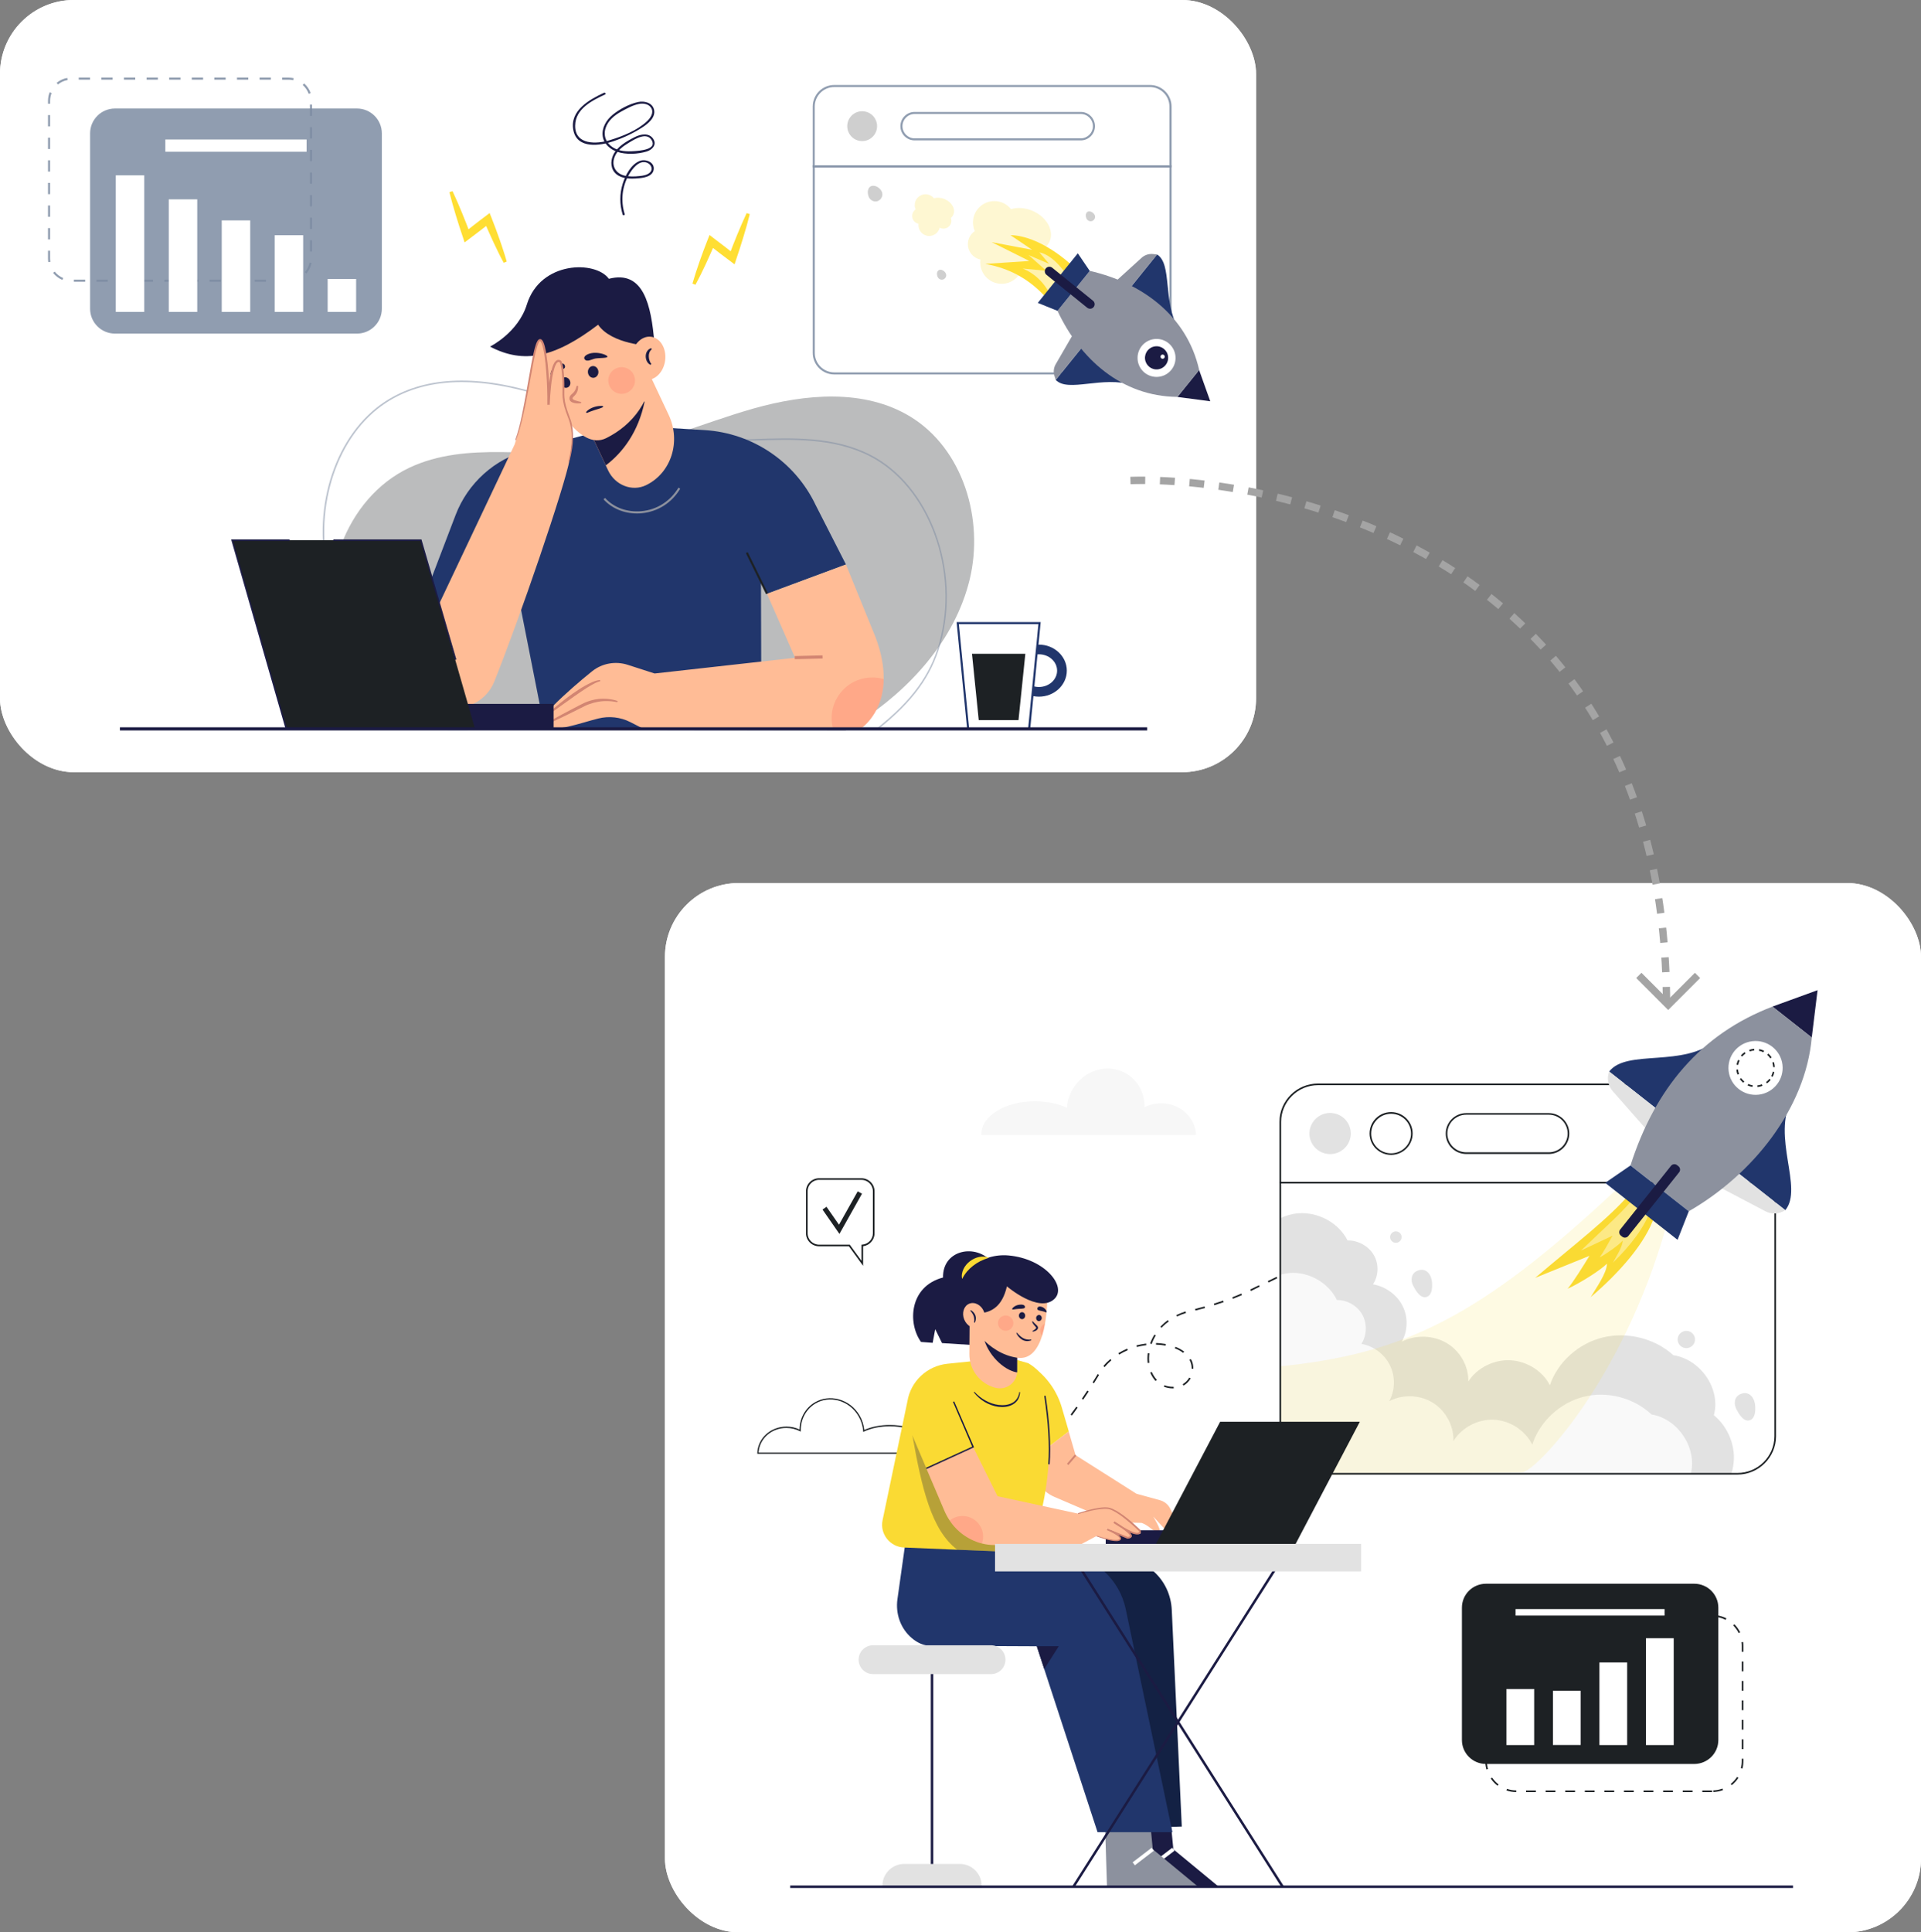 <?xml version="1.0" encoding="UTF-8"?>
<svg width="520px" height="523px" viewBox="0 0 520 523" version="1.1" xmlns="http://www.w3.org/2000/svg" xmlns:xlink="http://www.w3.org/1999/xlink">
    <rect x="0" y="0" width="520" height="523" fill="#808080" stroke="none"/>
    <title>Group</title>
    <g id="Page-1" stroke="none" stroke-width="1" fill="none" fill-rule="evenodd">
        <g id="Group">
            <g transform="translate(180, 239)" id="Rectangle">
                <rect fill="#FFFFFF" fill-rule="nonzero" x="0" y="0" width="340" height="284" rx="20"></rect>
                <rect stroke="#FFFFFF" stroke-width="2" x="1" y="1" width="338" height="282" rx="19"></rect>
            </g>
            <path d="M275.92,398.73 L275.62,398.41 L277.54,396.59 L277.85,396.9 L275.92,398.73 Z M279.74,395.08 L279.42,394.76 C280.04,394.14 280.67,393.51 281.27,392.9 L281.59,393.2 C280.99,393.85 280.37,394.48 279.74,395.08 Z M283.43,391.28 L283.11,390.98 C283.69,390.35 284.29,389.68 284.86,389.02 L285.2,389.3 C284.59,389.97 284.01,390.63 283.43,391.28 Z M286.89,387.28 L286.56,387 C287.1,386.33 287.67,385.65 288.22,384.94 L288.57,385.21 C288,385.93 287.44,386.61 286.89,387.28 Z M290.16,383.12 L289.81,382.85 C290.32,382.17 290.85,381.45 291.36,380.73 L291.71,380.98 C291.2,381.71 290.69,382.43 290.16,383.12 Z M293.23,378.82 L292.86,378.57 C293.36,377.85 293.85,377.11 294.33,376.37 L294.7,376.62 C294.22,377.36 293.73,378.1 293.23,378.82 Z M317.44,375.78 C316.63,375.78 315.8,375.62 315.05,375.32 L315.21,374.92 C315.9,375.2 316.66,375.34 317.42,375.34 C317.53,375.32 317.62,375.34 317.7,375.34 L317.72,375.78 C317.63,375.78 317.51,375.76 317.44,375.78 Z M320.37,375.02 L320.16,374.64 C320.88,374.21 321.5,373.6 321.93,372.86 L322.32,373.07 C321.82,373.9 321.17,374.57 320.37,375.02 Z M296.13,374.39 L295.76,374.16 C296.22,373.42 296.68,372.67 297.14,371.91 L297.51,372.14 C297.05,372.9 296.59,373.65 296.13,374.39 Z M312.81,373.78 C312.21,373.14 311.73,372.37 311.36,371.49 L311.77,371.32 C312.12,372.14 312.58,372.86 313.15,373.46 L312.81,373.78 Z M323.02,370.47 L322.58,370.46 L322.58,370.33 C322.58,369.68 322.44,369.03 322.19,368.47 C322.12,368.33 322.05,368.19 321.98,368.05 L322.37,367.84 C322.46,368 322.53,368.14 322.6,368.3 C322.88,368.91 323.02,369.61 323.02,370.33 L323.02,370.47 Z M299.01,370.02 L298.68,369.74 C299.24,369.05 299.88,368.42 300.57,367.84 L300.85,368.17 C300.18,368.74 299.58,369.35 299.01,370.02 Z M310.67,368.91 C310.62,368.49 310.6,368.07 310.6,367.65 C310.6,367.19 310.64,366.72 310.69,366.24 L311.13,366.3 C311.08,366.75 311.04,367.21 311.04,367.65 C311.04,368.05 311.06,368.47 311.11,368.86 L310.67,368.91 Z M302.95,366.63 L302.72,366.26 C303.46,365.8 304.28,365.38 305.11,365.03 L305.28,365.44 C304.47,365.79 303.68,366.19 302.95,366.63 Z M320.28,366.17 C319.65,365.68 318.89,365.26 318.02,364.93 L318.18,364.52 C319.06,364.87 319.86,365.31 320.55,365.82 L320.28,366.17 Z M307.74,364.57 L307.62,364.15 C308.48,363.93 309.37,363.75 310.25,363.64 L310.3,364.08 C309.45,364.19 308.59,364.35 307.74,364.57 Z M315.51,364.21 C314.68,364.05 313.8,363.96 312.92,363.94 L312.93,363.5 C313.85,363.52 314.74,363.63 315.6,363.78 L315.51,364.21 Z M311.75,363.77 L311.33,363.63 C311.63,362.8 312.02,361.98 312.49,361.22 L312.86,361.45 C312.4,362.19 312.03,362.96 311.75,363.77 Z M314.44,359.38 L314.12,359.08 C314.24,358.94 314.38,358.8 314.51,358.68 C315,358.18 315.55,357.73 316.11,357.31 L316.38,357.66 C315.81,358.06 315.28,358.52 314.81,358.97 C314.7,359.11 314.56,359.25 314.44,359.38 Z M318.62,356.32 L318.43,355.94 C319.22,355.55 320.07,355.22 320.92,354.95 L321.04,355.37 C320.21,355.62 319.4,355.94 318.62,356.32 Z M323.61,354.71 L323.5,354.29 C324.37,354.06 325.21,353.83 326.06,353.6 L326.19,354.02 C325.34,354.25 324.47,354.48 323.61,354.71 Z M328.71,353.27 L328.59,352.85 C329.44,352.58 330.28,352.3 331.1,352.02 L331.24,352.44 C330.43,352.72 329.58,353 328.71,353.27 Z M333.73,351.53 L333.57,351.12 C334.4,350.81 335.21,350.47 336.01,350.12 L336.19,350.53 C335.39,350.86 334.56,351.19 333.73,351.53 Z M338.61,349.42 L338.41,349.02 L340.8,347.86 L340.99,348.24 L338.61,349.42 Z M343.38,347.12 L343.18,346.73 L345.57,345.58 L345.76,345.96 L343.38,347.12 Z M348.15,344.82 L347.95,344.43 L350.34,343.28 L350.53,343.66 L348.15,344.82 Z M352.92,342.52 L352.72,342.13 L355.11,340.98 L355.3,341.36 L352.92,342.52 Z M357.69,340.22 L357.49,339.83 L359.88,338.68 L360.07,339.06 L357.69,340.22 Z" id="Shape" fill="#1D2124" fill-rule="nonzero"></path>
            <path d="M265.65,306.91 C265.65,307 265.65,307.09 265.67,307.17 L323.76,307.17 C323.61,302.42 319.45,298.61 314.33,298.61 C312.69,298.61 311.15,298.99 309.81,299.68 C309.88,295.97 308.09,292.42 304.79,290.53 C299.84,287.68 293.36,289.62 290.34,294.85 C289.42,296.43 288.92,298.13 288.82,299.82 C286.4,298.71 283.41,298.06 280.16,298.06 C272.14,298.06 265.65,302.03 265.65,306.91 Z" id="Path" fill="#F7F7F7" fill-rule="nonzero"></path>
            <path d="M252.9,393.48 L205,393.48 L205,393.3 C205.124,389.28 208.587,386.12 212.898,386.12 C214.117,386.12 215.336,386.38 216.431,386.91 C216.467,383.82 218.057,381.01 220.619,379.54 C222.527,378.43 224.806,378.15 226.997,378.73 C229.382,379.36 231.414,380.92 232.686,383.13 C233.393,384.36 233.817,385.68 233.94,387.03 C235.972,386.14 238.375,385.68 240.88,385.68 C247.53,385.68 252.92,389 252.92,393.09 C252.92,393.18 252.92,393.25 252.9,393.34 L252.9,393.48 Z M205.336,393.16 L252.58,393.16 C252.58,393.14 252.58,393.13 252.58,393.11 C252.58,389.21 247.33,386.03 240.88,386.03 C238.34,386.03 235.901,386.52 233.87,387.45 L233.658,387.56 L233.64,387.31 C233.552,385.91 233.128,384.57 232.403,383.31 C231.166,381.19 229.223,379.68 226.926,379.06 C224.806,378.5 222.633,378.76 220.795,379.83 C218.251,381.31 216.714,384.12 216.767,387.19 L216.767,387.47 L216.52,387.35 C215.406,386.79 214.152,386.49 212.898,386.49 C208.834,386.45 205.565,389.39 205.336,393.16 Z" id="Shape" fill="#1D2124" fill-rule="nonzero"></path>
            <path d="M346.56,388.74 C346.56,394.34 351.13,398.9 356.79,398.9 L470.32,398.9 C475.96,398.9 480.55,394.36 480.55,388.74 L480.55,320.08 L346.56,320.08 L346.56,388.74 Z" id="Path" fill="#FFFFFF" fill-rule="nonzero"></path>
            <path d="M346.5,339 C346.5,335.73 346.5,329.76 346.5,329.76 C348.05,329 349.73,328.52 351.47,328.39 C356.88,327.98 362.41,331.02 364.77,335.73 C367.65,335.69 370.5,337.29 371.89,339.71 C373.29,342.13 373.2,345.28 371.65,347.61 C375.07,348.21 378.15,350.44 379.67,353.46 C381.19,356.48 381.1,360.19 379.46,363.12 C383.24,361.2 388.06,361.38 391.68,363.56 C395.3,365.73 397.58,369.83 397.46,373.92 C399.81,370.25 404.31,367.96 408.8,368.17 C413.29,368.39 417.57,371.05 419.54,374.92 C421.65,368.67 427.26,363.61 433.89,361.99 C440.53,360.38 447.97,362.26 452.95,366.79 C460.43,367.95 465.87,376.01 463.93,383.03 C467.95,386.35 470.02,391.74 469.17,396.78 C469.05,397.53 468.86,398.28 468.61,399 C468,399 457,399 457,399 L346.5,399 L346.5,366 L346.5,339 Z" id="Path" fill="#E2E2E2" fill-rule="nonzero"></path>
            <g opacity="0.8" transform="translate(346.4, 344.505)" fill="#FFFFFF" fill-rule="nonzero" id="Path">
                <path d="M0,0.545 C0,0.545 1.75,0.105 2.65,0.035 C7.88,-0.365 13.21,2.665 15.49,7.355 C18.28,7.325 21.02,8.915 22.37,11.325 C23.71,13.745 23.62,16.895 22.12,19.225 C25.44,19.805 28.41,22.055 29.87,25.075 C31.34,28.095 31.25,31.795 29.66,34.735 C33.32,32.815 37.98,32.995 41.46,35.155 C44.96,37.335 47.17,41.425 47.03,45.515 C49.31,41.845 53.66,39.565 57.98,39.755 C62.31,39.945 66.45,42.635 68.37,46.495 C70.41,40.245 75.83,35.185 82.24,33.555 C88.66,31.935 95.85,33.805 100.65,38.335 C107.88,39.495 113.13,47.545 111.24,54.575 C98.06,54.365 11.32,54.395 11.32,54.395 L0.05,41.895 L0,0.545 Z"></path>
            </g>
            <path d="M437.5,322 C400.29,356.78 379.73,366.45 346.5,369.81 L346.5,399.5 L412,398.5 C415.5,398.5 439.09,374.07 451,332 L437.5,322 Z" id="Path" fill-opacity="0.19" fill="#FADA33" fill-rule="nonzero" opacity="0.7"></path>
            <path d="M441.51,322.75 C435.46,329.86 426.33,336.67 415.57,345.86 L430.25,339.9 C428.45,342.87 425.83,347.02 424.35,348.81 C427.74,347.26 433.18,343.84 434.99,342.03 C434.99,344.56 431.93,348.79 430.59,351.09 C438.41,344.43 445.55,336.29 447.85,329.16 L441.51,322.75 Z" id="Path" fill="#FADA33" fill-rule="nonzero"></path>
            <path d="M443.22,323.1 C439.63,327.81 434.28,332.35 427.95,338.48 L436.52,334.44 C435.44,336.41 433.89,339.15 433.02,340.33 C435,339.27 438.18,336.99 439.26,335.78 C439.23,337.43 437.42,340.22 436.61,341.75 C441.22,337.31 445.43,331.91 446.84,327.23 L443.22,323.1 Z" id="Path" fill="#FFFFFF" fill-rule="nonzero" opacity="0.4"></path>
            <path d="M387.65,347.26 C387.71,348.37 387.65,350.21 386.54,350.86 C384.7,351.91 383.24,349.35 382.56,348.05 C381.75,346.51 381.96,344.59 383.78,343.89 C386.22,342.98 387.56,345.21 387.65,347.26 Z" id="Path" fill="#E2E2E2" fill-rule="nonzero"></path>
            <path d="M475.13,380.64 C475.18,381.75 475.13,383.59 474.01,384.24 C472.18,385.29 470.71,382.73 470.04,381.43 C469.23,379.89 469.44,377.97 471.26,377.27 C473.7,376.36 475.04,378.59 475.13,380.64 Z" id="Path" fill="#E2E2E2" fill-rule="nonzero"></path>
            <path d="M377.85,336.38 C378.71,336.38 379.4,335.68 379.4,334.83 C379.4,333.98 378.71,333.28 377.85,333.28 C376.99,333.28 376.29,333.98 376.29,334.83 C376.29,335.68 376.99,336.38 377.85,336.38 Z" id="Path" fill="#E2E2E2" fill-rule="nonzero"></path>
            <path d="M457.52,364.64 C458.68,364.07 459.16,362.66 458.58,361.51 C458,360.35 456.59,359.88 455.43,360.46 C454.27,361.03 453.79,362.43 454.37,363.59 C454.95,364.74 456.36,365.21 457.52,364.64 Z" id="Path" fill="#E2E2E2" fill-rule="nonzero"></path>
            <path d="M470.3,399.11 L356.79,399.11 C351.03,399.11 346.34,394.46 346.34,388.74 L346.34,319.87 L480.76,319.87 L480.76,388.74 C480.75,394.46 476.06,399.11 470.3,399.11 Z M346.79,320.31 L346.79,388.74 C346.79,394.21 351.27,398.67 356.79,398.67 L470.32,398.67 C475.83,398.67 480.32,394.21 480.32,388.74 L480.32,320.31 L346.79,320.31 Z" id="Shape" fill="#1D2124" fill-rule="nonzero"></path>
            <path d="M470.3,293.5 L356.79,293.5 C351.15,293.5 346.56,298.04 346.56,303.66 L346.56,320.1 L480.53,320.1 L480.53,303.64 C480.53,298.04 475.96,293.5 470.3,293.5 Z" id="Path" fill="#FFFFFF" fill-rule="nonzero"></path>
            <path d="M480.75,320.31 L346.34,320.31 L346.34,303.64 C346.34,297.92 351.03,293.27 356.79,293.27 L470.32,293.27 C476.08,293.27 480.76,297.92 480.76,303.64 L480.76,320.31 L480.75,320.31 Z M346.79,319.87 L480.32,319.87 L480.32,303.64 C480.32,298.17 475.83,293.71 470.32,293.71 L356.79,293.71 C351.27,293.71 346.79,298.17 346.79,303.64 L346.79,319.87 Z" id="Shape" fill="#1D2124" fill-rule="nonzero"></path>
            <path d="M365.54,307.9 C366.15,304.89 364.2,301.95 361.16,301.34 C358.13,300.73 355.18,302.68 354.56,305.69 C353.95,308.7 355.9,311.64 358.94,312.25 C361.97,312.86 364.92,310.92 365.54,307.9 Z" id="Path" fill="#E2E2E2" fill-rule="nonzero"></path>
            <path d="M380.51,310.73 C382.7,308.56 382.7,305.03 380.51,302.86 C378.33,300.68 374.78,300.68 372.59,302.86 C370.41,305.03 370.41,308.56 372.59,310.73 C374.78,312.9 378.33,312.9 380.51,310.73 Z" id="Path" fill="#FFFFFF" fill-rule="nonzero"></path>
            <path d="M376.56,312.58 C373.34,312.58 370.73,309.98 370.73,306.79 C370.73,303.59 373.34,300.99 376.56,300.99 C379.77,300.99 382.39,303.59 382.39,306.79 C382.39,309.98 379.77,312.58 376.56,312.58 Z M376.56,301.45 C373.59,301.45 371.17,303.86 371.17,306.81 C371.17,309.76 373.59,312.16 376.56,312.16 C379.53,312.16 381.95,309.76 381.95,306.81 C381.95,303.84 379.53,301.45 376.56,301.45 Z" id="Shape" fill="#1D2124" fill-rule="nonzero"></path>
            <path d="M419.23,312.11 L396.91,312.11 C393.96,312.11 391.56,309.72 391.56,306.79 C391.56,303.86 393.96,301.47 396.91,301.47 L419.23,301.47 C422.18,301.47 424.58,303.86 424.58,306.79 C424.56,309.72 422.18,312.11 419.23,312.11 Z" id="Path" fill="#FFFFFF" fill-rule="nonzero"></path>
            <path d="M419.23,312.34 L396.91,312.34 C393.84,312.34 391.35,309.86 391.35,306.81 C391.35,303.75 393.84,301.27 396.91,301.27 L419.23,301.27 C422.3,301.27 424.79,303.75 424.79,306.81 C424.79,309.86 422.28,312.34 419.23,312.34 Z M396.91,301.7 C394.08,301.7 391.79,303.98 391.79,306.79 C391.79,309.6 394.08,311.88 396.91,311.88 L419.23,311.88 C422.05,311.88 424.35,309.6 424.35,306.79 C424.35,303.98 422.05,301.7 419.23,301.7 L396.91,301.7 Z" id="Shape" fill="#1D2124" fill-rule="nonzero"></path>
            <path d="M464.76,281.38 C455.82,289.16 440.37,283.8 435.59,290.02 L449.3,300.8 L464.76,281.38 Z" id="Path" fill="#21366C" fill-rule="nonzero"></path>
            <path d="M435.59,290.02 C434.9,291.83 435.27,293.86 436.56,295.34 L446.28,306.38 L449.3,300.8 L435.59,290.02 Z" id="Path" fill="#E2E2E2" fill-rule="nonzero"></path>
            <path d="M485.04,297.34 C479.47,307.79 488.25,321.49 483.27,327.54 L469.56,316.76 L485.04,297.34 Z" id="Path" fill="#21366C" fill-rule="nonzero"></path>
            <path d="M483.27,327.54 C481.65,328.61 479.56,328.74 477.85,327.82 L464.79,320.96 L469.56,316.74 L483.27,327.54 Z" id="Path" fill="#E2E2E2" fill-rule="nonzero"></path>
            <polygon id="Path" fill="#1B1B43" fill-rule="nonzero" points="492 268 479.79 272.44 490.43 280.82"></polygon>
            <path d="M490.43,280.82 C488.73,300.01 474.46,317.9 457.14,327.84 L441.36,315.43 C447.99,294.71 460.32,279.89 479.81,272.44 L490.43,280.82 Z" id="Path" fill="#8C919E" fill-rule="nonzero"></path>
            <polygon id="Path" fill="#21366C" fill-rule="nonzero" points="441.36 315.44 434.51 320.15 454.1 335.57 457.14 327.84"></polygon>
            <path d="M476.08,296.28 C480.1,295.8 482.97,292.18 482.5,288.18 C482.02,284.19 478.37,281.33 474.35,281.81 C470.33,282.28 467.46,285.91 467.93,289.9 C468.41,293.9 472.06,296.75 476.08,296.28 Z" id="Path" fill="#FFFFFF" fill-rule="nonzero"></path>
            <path d="M475.76,294.22 L475.71,293.78 C476.13,293.72 476.54,293.64 476.93,293.48 L477.09,293.88 C476.68,294.06 476.22,294.16 475.76,294.22 Z M474.39,294.18 C473.93,294.11 473.48,293.97 473.06,293.79 L473.24,293.39 C473.63,293.57 474.03,293.69 474.44,293.74 L474.39,294.18 Z M478.33,293.23 L478.06,292.88 C478.4,292.64 478.7,292.34 478.96,292 L479.31,292.28 C479.01,292.64 478.7,292.97 478.33,293.23 Z M471.89,293.06 C471.54,292.76 471.22,292.42 470.96,292.06 L471.31,291.81 C471.56,292.14 471.84,292.46 472.18,292.72 L471.89,293.06 Z M479.84,291.46 L479.46,291.25 C479.65,290.88 479.79,290.48 479.88,290.07 L480.3,290.16 C480.22,290.62 480.06,291.05 479.84,291.46 Z M470.32,290.84 C470.16,290.42 470.06,289.97 470.02,289.51 L470.46,289.47 C470.5,289.9 470.59,290.3 470.75,290.7 L470.32,290.84 Z M479.99,288.82 C479.97,288.4 479.88,287.98 479.76,287.6 L480.18,287.46 C480.32,287.89 480.41,288.35 480.43,288.81 L479.99,288.82 Z M470.52,288.23 L470.07,288.16 C470.16,287.7 470.3,287.26 470.5,286.86 L470.9,287.05 C470.71,287.4 470.59,287.81 470.52,288.23 Z M479.21,286.45 C478.98,286.1 478.7,285.79 478.38,285.51 L478.68,285.17 C479.03,285.47 479.33,285.82 479.58,286.21 L479.21,286.45 Z M471.58,285.96 L471.24,285.68 C471.54,285.33 471.89,285.01 472.27,284.77 L472.51,285.14 C472.18,285.37 471.86,285.65 471.58,285.96 Z M477.34,284.8 C476.97,284.61 476.56,284.49 476.13,284.4 L476.22,283.96 C476.68,284.05 477.12,284.21 477.53,284.4 L477.34,284.8 Z M473.64,284.58 L473.5,284.15 C473.94,284 474.39,283.91 474.84,283.87 L474.88,284.31 C474.46,284.35 474.05,284.44 473.64,284.58 Z" id="Shape" fill="#1D2124" fill-rule="nonzero"></path>
            <path d="M439.12,334.72 L438.77,334.44 C438.25,334.04 438.17,333.3 438.57,332.79 L452.32,315.55 C452.72,315.04 453.47,314.95 453.98,315.36 L454.33,315.64 C454.84,316.04 454.93,316.78 454.53,317.29 L440.78,334.53 C440.37,335.04 439.63,335.13 439.12,334.72 Z" id="Path" fill="#1B1B43" fill-rule="nonzero"></path>
            <path d="M463.45,485.05 L460.8,485.05 L460.8,484.61 L463.45,484.61 L463.45,485.05 Z M458.15,485.05 L455.5,485.05 L455.5,484.61 L458.15,484.61 L458.15,485.05 Z M452.85,485.05 L450.2,485.05 L450.2,484.61 L452.85,484.61 L452.85,485.05 Z M447.55,485.05 L444.9,485.05 L444.9,484.61 L447.55,484.61 L447.55,485.05 Z M442.25,485.05 L439.6,485.05 L439.6,484.61 L442.25,484.61 L442.25,485.05 Z M436.95,485.05 L434.3,485.05 L434.3,484.61 L436.95,484.61 L436.95,485.05 Z M431.65,485.05 L429,485.05 L429,484.61 L431.65,484.61 L431.65,485.05 Z M426.35,485.05 L423.7,485.05 L423.7,484.61 L426.35,484.61 L426.35,485.05 Z M421.04,485.05 L418.39,485.05 L418.39,484.61 L421.04,484.61 L421.04,485.05 Z M415.74,485.05 L413.09,485.05 L413.09,484.61 L415.74,484.61 L415.74,485.05 Z M410.44,485.05 C409.53,485.05 408.62,484.89 407.78,484.59 L407.92,484.17 C408.73,484.45 409.58,484.59 410.44,484.59 L410.44,485.05 Z M463.77,485.03 L463.75,484.59 C464.61,484.56 465.46,484.4 466.26,484.1 L466.42,484.5 C465.57,484.82 464.69,485 463.77,485.03 Z M405.39,483.33 C404.67,482.78 404.05,482.12 403.54,481.38 L403.91,481.13 C404.4,481.83 404.98,482.47 405.67,482.98 L405.39,483.33 Z M468.78,483.17 L468.5,482.84 C469.17,482.29 469.76,481.66 470.22,480.94 L470.59,481.18 C470.09,481.92 469.49,482.61 468.78,483.17 Z M402.37,478.92 C402.16,478.18 402.05,477.39 402.05,476.62 L402.05,476.27 L402.49,476.27 L402.49,476.62 C402.49,477.36 402.6,478.09 402.79,478.8 L402.37,478.92 Z M471.66,478.69 L471.24,478.59 C471.4,477.95 471.49,477.29 471.49,476.62 L471.49,476.02 L471.93,476.02 L471.93,476.62 C471.93,477.32 471.84,478.02 471.66,478.69 Z M402.49,473.63 L402.05,473.63 L402.05,471 L402.49,471 L402.49,473.63 Z M471.93,473.41 L471.49,473.41 L471.49,470.77 L471.93,470.77 L471.93,473.41 Z M402.49,468.37 L402.05,468.37 L402.05,465.73 L402.49,465.73 L402.49,468.37 Z M471.93,468.14 L471.49,468.14 L471.49,465.5 L471.93,465.5 L471.93,468.14 Z M402.49,463.1 L402.05,463.1 L402.05,460.47 L402.49,460.47 L402.49,463.1 Z M471.93,462.87 L471.49,462.87 L471.49,460.24 L471.93,460.24 L471.93,462.87 Z M402.49,457.83 L402.05,457.83 L402.05,455.2 L402.49,455.2 L402.49,457.83 Z M471.93,457.6 L471.49,457.6 L471.49,454.97 L471.93,454.97 L471.93,457.6 Z M402.49,452.56 L402.05,452.56 L402.05,449.93 L402.49,449.93 L402.49,452.56 Z M471.93,452.34 L471.49,452.34 L471.49,449.7 L471.93,449.7 L471.93,452.34 Z M402.49,447.3 L402.05,447.3 L402.05,445.54 C402.05,445.24 402.07,444.94 402.1,444.64 L402.55,444.7 C402.51,444.98 402.49,445.26 402.49,445.56 L402.49,447.3 Z M471.93,447.07 L471.49,447.07 L471.49,445.54 C471.49,445.17 471.47,444.82 471.42,444.47 L471.86,444.42 C471.91,444.78 471.93,445.17 471.93,445.56 L471.93,447.07 Z M403.22,442.22 L402.81,442.05 C403.18,441.22 403.69,440.47 404.31,439.82 L404.63,440.11 C404.05,440.73 403.57,441.45 403.22,442.22 Z M470.66,442.01 C470.27,441.24 469.77,440.54 469.17,439.94 L469.49,439.62 C470.13,440.27 470.66,441.01 471.06,441.82 L470.66,442.01 Z M406.66,438.53 L406.45,438.15 C407.25,437.71 408.11,437.41 409.01,437.25 L409.08,437.69 C408.24,437.83 407.42,438.11 406.66,438.53 Z M467.11,438.43 C466.35,438.04 465.52,437.78 464.67,437.64 L464.74,437.2 C465.64,437.34 466.5,437.6 467.32,438.02 L467.11,438.43 Z M462.05,437.55 L459.4,437.55 L459.4,437.11 L462.05,437.11 L462.05,437.55 Z M456.75,437.55 L454.1,437.55 L454.1,437.11 L456.75,437.11 L456.75,437.55 Z M451.45,437.55 L448.8,437.55 L448.8,437.11 L451.45,437.11 L451.45,437.55 Z M446.15,437.55 L443.5,437.55 L443.5,437.11 L446.15,437.11 L446.15,437.55 Z M440.85,437.55 L438.2,437.55 L438.2,437.11 L440.85,437.11 L440.85,437.55 Z M435.55,437.55 L432.9,437.55 L432.9,437.11 L435.55,437.11 L435.55,437.55 Z M430.25,437.55 L427.6,437.55 L427.6,437.11 L430.25,437.11 L430.25,437.55 Z M424.95,437.55 L422.3,437.55 L422.3,437.11 L424.95,437.11 L424.95,437.55 Z M419.65,437.55 L417,437.55 L417,437.11 L419.65,437.11 L419.65,437.55 Z M414.35,437.55 L411.7,437.55 L411.7,437.11 L414.35,437.11 L414.35,437.55 Z" id="Shape" fill="#1D2124" fill-rule="nonzero"></path>
            <path d="M458.62,477.43 L402.25,477.43 C398.64,477.43 395.73,474.53 395.73,470.95 L395.73,435.13 C395.73,431.55 398.64,428.65 402.25,428.65 L458.62,428.65 C462.23,428.65 465.14,431.55 465.14,435.13 L465.14,470.97 C465.14,474.53 462.21,477.43 458.62,477.43 Z" id="Path" fill="#1D2124" fill-rule="nonzero"></path>
            <polygon id="Path" fill="#FFFFFF" fill-rule="nonzero" points="415.29 457.15 407.78 457.15 407.78 472.32 415.29 472.32"></polygon>
            <polygon id="Path" fill="#FFFFFF" fill-rule="nonzero" points="427.88 457.62 420.37 457.62 420.37 472.3 427.88 472.3"></polygon>
            <polygon id="Path" fill="#FFFFFF" fill-rule="nonzero" points="440.46 449.96 432.95 449.96 432.95 472.32 440.46 472.32"></polygon>
            <polygon id="Path" fill="#FFFFFF" fill-rule="nonzero" points="453.06 443.4 445.55 443.4 445.55 472.32 453.06 472.32"></polygon>
            <polygon id="Path" fill="#FFFFFF" fill-rule="nonzero" points="450.59 435.51 410.25 435.51 410.25 437.27 450.59 437.27"></polygon>
            <path d="M287.44,381.01 C286.17,376.6 283.46,372.74 279.74,370.02 L278.25,368.93 L279.52,394.95 L289.31,387.42 L287.44,381.01 Z" id="Path" fill="#FADA33" fill-rule="nonzero"></path>
            <path d="M318.89,412.48 L316.72,408.24 C316.17,407.17 315.18,406.38 314.01,406.05 L307.62,404.29 L291.15,393.85 L289.29,387.44 L279.51,394.95 L279.59,396.78 C279.77,400.45 282.03,403.7 285.43,405.15 L301.41,412 L309.01,412.18 C311.47,413.02 312.3,415.11 313.82,414.36 C314.38,414.07 312.17,410.46 312.17,410.46 L315.85,414.48 L318.89,412.48 Z" id="Path" fill="#FFBC96" fill-rule="nonzero"></path>
            <polygon id="Path" fill="#D28572" fill-rule="nonzero" points="290.97 393.68 288.82 396.19 289.21 396.52 291.36 394.01"></polygon>
            <path d="M290.27,423.01 L302.25,421.96 C310.04,421.27 316.82,427.52 317.19,435.76 L319.9,494.37 L303.38,494.88 L290.27,423.01 Z" id="Path" fill="#132144" fill-rule="nonzero"></path>
            <polygon id="Path" fill="#1B1B43" fill-rule="nonzero" points="304.7 494.3 305.21 510.49 329.7 510.49 317.62 500.52 316.86 492.7"></polygon>
            <polygon id="Path" fill="#FFFFFF" fill-rule="nonzero" points="317.32 500.11 312.17 504.06 312.78 504.85 317.93 500.91"></polygon>
            <polygon id="Path" fill="#8C919E" fill-rule="nonzero" points="299.14 494.3 299.65 510.49 324.12 510.49 312.05 500.52 311.29 492.7"></polygon>
            <polygon id="Path" fill="#FFFFFF" fill-rule="nonzero" points="311.74 500.12 306.59 504.06 307.2 504.86 312.35 500.91"></polygon>
            <path d="M317.37,495.9 L297.1,495.9 L282.67,451.76 L280.65,445.58 L251.79,445.45 C250,445.43 248.29,444.61 246.86,443.4 C243.78,440.83 242.37,436.78 242.93,432.83 L245.46,414.86 L288.34,420.41 C296.47,421.47 303.04,427.51 304.72,435.5 L317.37,495.9 Z" id="Path" fill="#21366C" fill-rule="nonzero"></path>
            <polygon id="Path" fill="#1B1B43" fill-rule="nonzero" points="286.61 445.56 282.67 451.74 280.65 445.56"></polygon>
            <path d="M281.29,411.62 C281.08,412.44 280.87,413.28 280.64,414.11 L279.12,420.27 L259.12,419.45 L244.72,418.85 C240.9,418.69 238.128,415.16 238.905,411.46 L245.62,379.34 C246.48,373.88 250.94,369.68 256.48,369.11 L272.92,367.42 L278.23,368.93 C283.43,371.7 283.43,376.71 283.68,380.01 C284.77,394.39 283.43,403.1 281.29,411.62 Z" id="Path" fill="#FADA33" fill-rule="nonzero"></path>
            <path d="M267.74,410.58 C267.53,411.41 280.88,413.27 280.65,414.11 L279.14,420.27 L259.14,419.45 C252.14,414.21 249.52,402.8 246.98,388.53 L267.74,410.58 Z" id="Path" fill="#1B1B43" fill-rule="nonzero" opacity="0.3"></path>
            <path d="M263.76,376.71 C264.65,377.64 265.64,378.46 266.75,379.06 C267.86,379.68 269.06,380.11 270.32,380.26 C271.56,380.41 272.86,380.31 273.96,379.73 C275.07,379.18 275.78,378.03 275.92,376.76 L276.11,376.78 C276.11,377.43 275.94,378.1 275.62,378.69 C275.28,379.29 274.77,379.78 274.19,380.11 C273,380.8 271.59,380.92 270.27,380.76 C268.94,380.59 267.67,380.11 266.54,379.45 C265.41,378.78 264.42,377.88 263.6,376.85 L263.76,376.71 Z" id="Path" fill="#1B1B43" fill-rule="nonzero"></path>
            <path d="M284.14,396.34 L283.76,396.3 C284.14,391.25 283.76,385.01 282.67,377.81 L283.04,377.76 C284.14,385 284.51,391.25 284.14,396.34 Z" id="Path" fill="#1B1B43" fill-rule="nonzero"></path>
            <polygon id="Path" fill="#1B1B43" fill-rule="nonzero" points="318.13 414.18 299.31 414.18 299.31 417.87 318.13 417.87"></polygon>
            <polygon id="Path" fill="#1D2124" fill-rule="nonzero" points="350.71 417.88 312.9 417.88 330.28 384.82 368.09 384.82"></polygon>
            <path d="M267.93,340.99 C263.5,336.66 255.14,338.48 255.27,345.77 C246.15,348.16 245.64,358.1 249.31,363.21 L252.47,363.45 L253.16,359.75 L255,363.52 L263.87,364.08 L267.93,340.99 Z" id="Path" fill="#1B1B43" fill-rule="nonzero"></path>
            <path d="M275.34,357.24 L275.34,371.11 C275.34,371.23 275.34,371.35 275.32,371.48 C275.11,374.34 272.32,376.34 269.47,375.62 C265.28,374.55 262.37,370.77 262.4,366.47 L262.47,357.24 L275.34,357.24 L275.34,357.24 Z" id="Path" fill="#FFBC96" fill-rule="nonzero"></path>
            <path d="M275.34,363.22 L275.34,371.09 C275.34,371.21 275.34,371.34 275.32,371.46 C271.59,370.84 267.28,366.56 266.22,361.89 L275.34,363.22 Z" id="Path" fill="#1B1B43" fill-rule="nonzero"></path>
            <path d="M282.88,358.25 C282.69,359.36 282.42,360.48 282.09,361.55 C280.97,365.07 278.98,368 275.39,367.49 C266.98,366.3 262.28,357.67 262.28,357.67 L268.04,351.12 L271.91,345.96 L283.5,350.93 C283.5,350.93 283.55,354.46 282.88,358.25 Z" id="Path" fill="#FFBC96" fill-rule="nonzero"></path>
            <path d="M264.79,355.46 C268.48,355.34 271.34,353.48 272.56,348.16 C272.56,348.16 281.17,355.53 285.39,351.6 C288.92,348.3 282.93,340.69 273,339.8 C269.38,339.47 265.78,340.59 262.95,342.85 C258.15,346.68 257.69,355.6 262.17,358.68 L264.79,355.46 Z" id="Path" fill="#1B1B43" fill-rule="nonzero"></path>
            <path d="M260.46,346.16 C260.21,345.3 260.41,344.33 260.8,343.5 C261.18,342.68 261.8,341.94 262.53,341.38 C263.25,340.82 264.12,340.41 265,340.22 C265.9,340.04 266.86,340.06 267.67,340.43 C266.82,340.71 266.08,340.99 265.37,341.34 C264.68,341.7 264.03,342.1 263.43,342.57 C262.83,343.03 262.28,343.56 261.77,344.14 C261.29,344.72 260.85,345.35 260.46,346.16 Z" id="Path" fill="#FADA33" fill-rule="nonzero"></path>
            <path d="M264.97,359.27 C266.45,358.68 267.06,356.77 266.35,355 C265.64,353.22 263.86,352.26 262.38,352.85 C260.91,353.44 260.29,355.35 261,357.12 C261.72,358.9 263.49,359.86 264.97,359.27 Z" id="Path" fill="#FFBC96" fill-rule="nonzero"></path>
            <path d="M263.68,357.96 C263.75,357.34 263.75,356.76 263.57,356.23 C263.39,355.69 263.06,355.23 262.65,354.76 L262.77,354.6 C263.34,354.9 263.83,355.43 264.05,356.08 C264.26,356.73 264.17,357.45 263.87,358.01 L263.68,357.96 Z" id="Path" fill="#1B1B43" fill-rule="nonzero"></path>
            <path d="M277.51,356.09 C277.51,356.62 277.12,357.04 276.66,357.04 C276.2,357.04 275.81,356.62 275.81,356.09 C275.81,355.57 276.2,355.15 276.66,355.15 C277.12,355.15 277.51,355.58 277.51,356.09 Z" id="Path" fill="#1B1B43" fill-rule="nonzero"></path>
            <path d="M282,356.83 C281.94,357.29 281.56,357.62 281.13,357.57 C280.71,357.52 280.43,357.11 280.48,356.64 C280.53,356.18 280.92,355.85 281.34,355.9 C281.77,355.97 282.05,356.38 282,356.83 Z" id="Path" fill="#1B1B43" fill-rule="nonzero"></path>
            <path d="M277.46,353.74 C277.49,354.18 276.79,354.22 275.74,354.25 C274.7,354.29 273.98,354.6 273.98,354.32 C273.98,354.04 274.74,353.32 275.76,353.16 C276.84,352.99 277.42,353.21 277.46,353.74 Z" id="Path" fill="#1B1B43" fill-rule="nonzero"></path>
            <path d="M280.8,354.16 C280.73,354.6 281.24,354.71 282.02,354.85 C282.79,354.99 283.29,355.37 283.32,355.09 C283.36,354.81 282.86,354.04 282.12,353.76 C281.36,353.48 280.88,353.64 280.8,354.16 Z" id="Path" fill="#1B1B43" fill-rule="nonzero"></path>
            <path d="M279.56,357.62 C279.75,357.87 279.98,358.08 280.2,358.29 L280.53,358.6 C280.65,358.71 280.78,358.83 280.88,359.01 C280.94,359.1 280.99,359.22 280.99,359.34 C281.01,359.47 280.95,359.61 280.9,359.69 C280.78,359.89 280.64,360.01 280.5,360.1 C280.2,360.29 279.86,360.38 279.54,360.43 L279.47,360.26 C279.74,360.08 280.02,359.92 280.23,359.75 C280.34,359.66 280.42,359.55 280.46,359.47 C280.5,359.38 280.5,359.36 280.44,359.25 C280.34,359.08 280.04,358.83 279.86,358.57 C279.65,358.32 279.47,358.03 279.36,357.71 L279.56,357.62 Z" id="Path" fill="#1B1B43" fill-rule="nonzero"></path>
            <path d="M275.27,360.71 C275.78,361.29 276.33,361.84 276.96,362.19 C277.6,362.54 278.34,362.64 279.12,362.56 L279.17,362.75 C278.8,362.91 278.38,362.99 277.95,362.98 C277.53,362.96 277.1,362.84 276.73,362.63 C275.99,362.2 275.44,361.55 275.11,360.82 L275.27,360.71 Z" id="Path" fill="#1B1B43" fill-rule="nonzero"></path>
            <path d="M272.23,360.19 C273.38,360.19 274.31,359.26 274.31,358.11 C274.31,356.97 273.38,356.04 272.23,356.04 C271.08,356.04 270.14,356.97 270.14,358.11 C270.14,359.26 271.08,360.19 272.23,360.19 Z" id="Path" fill="#FE5B52" fill-rule="nonzero" opacity="0.2"></path>
            <path d="M282.88,358.25 C282.69,359.36 282.42,360.48 282.09,361.56 C281.77,361.19 281.56,360.71 281.56,360.19 C281.57,359.31 282.12,358.57 282.88,358.25 Z" id="Path" fill="#FE5B52" fill-rule="nonzero" opacity="0.2"></path>
            <polygon id="Path" fill="#FADA33" fill-rule="nonzero" points="259.05 382.82 246.98 388.53 250.76 397.43 263.41 391.63"></polygon>
            <path d="M303.75,413.74 C303.41,413.58 303.2,413.46 303.2,413.46 L303.32,413.23 C303.32,413.23 303.55,413.34 303.87,413.51 L303.75,413.74 Z" id="Path" fill="#BBBDBD" fill-rule="nonzero"></path>
            <path d="M308.76,414.99 C308.38,415.76 305.39,414.39 303.99,413.72 C305.07,414.32 306.93,415.48 306.11,416.13 C305.44,416.64 303.98,415.55 299.17,413.56 C299.9,413.9 304.21,415.94 303.11,416.71 C301.93,417.55 296.87,415.71 296.87,415.71 L292.47,418.06 L287.4,418.06 L269.19,418.18 C268.04,418.18 266.91,418.04 265.81,417.76 C263.66,417.22 261.61,416.15 259.89,414.71 C258.8,413.79 257.86,412.74 257.09,411.56 C256.5,410.69 255.99,409.75 255.58,408.77 L250.76,397.45 L263.41,391.63 L270.02,404.96 L291.8,409.67 L297.88,408.16 C299.19,407.82 301.04,408.38 302.19,409.07 C304.98,410.77 309.12,414.25 308.76,414.99 Z" id="Path" fill="#FFBC96" fill-rule="nonzero"></path>
            <path d="M266.13,415.87 C266.13,416.53 266.01,417.15 265.8,417.74 C263.64,417.2 261.59,416.13 259.88,414.69 C258.78,413.78 257.85,412.72 257.07,411.55 C258.02,410.77 259.24,410.32 260.57,410.32 C263.64,410.33 266.13,412.81 266.13,415.87 Z" id="Path" fill="#FE5B52" fill-rule="nonzero" opacity="0.2"></path>
            <path d="M291.77,409.56 C293.27,409.07 294.81,408.63 296.36,408.31 C297.14,408.16 297.93,408.02 298.75,407.98 C299.15,407.96 299.56,407.96 299.97,408.02 C300.18,408.05 300.37,408.1 300.57,408.16 C300.76,408.23 300.96,408.3 301.13,408.37 C302.62,409.03 303.91,409.98 305.16,410.97 C306.41,411.95 307.58,413.02 308.73,414.13 L308.78,414.18 L308.8,414.25 C308.84,414.5 308.82,414.71 308.68,414.93 C308.59,415.02 308.52,415.13 308.39,415.18 C308.29,415.25 308.18,415.27 308.08,415.29 C307.65,415.36 307.28,415.27 306.94,415.18 C306.24,414.99 305.62,414.67 304.98,414.35 C304.37,414.02 303.75,413.69 303.16,413.32 C302.56,412.97 302,412.56 301.4,412.2 L301.66,411.77 C302.7,412.39 303.71,413.02 304.67,413.76 C305.14,414.13 305.62,414.5 306.03,415 C306.13,415.13 306.22,415.27 306.29,415.44 C306.33,415.53 306.34,415.64 306.34,415.74 C306.33,415.87 306.29,415.99 306.22,416.09 C306.06,416.27 305.87,416.34 305.71,416.37 C305.53,416.43 305.39,416.43 305.21,416.44 L305.16,416.44 L305.11,416.43 L299.61,414.14 L299.77,413.76 C300.64,414.16 301.49,414.58 302.28,415.11 C302.67,415.39 303.09,415.64 303.38,416.13 C303.45,416.25 303.48,416.44 303.43,416.6 C303.36,416.78 303.22,416.88 303.11,416.94 C302.86,417.06 302.6,417.09 302.35,417.11 C301.36,417.13 300.44,416.9 299.52,416.67 C298.61,416.43 297.7,416.15 296.82,415.83 L296.89,415.64 C297.78,415.94 298.68,416.2 299.6,416.41 C300.5,416.62 301.43,416.81 302.33,416.76 C302.76,416.74 303.27,416.55 303.08,416.27 C302.88,415.94 302.47,415.65 302.1,415.41 C301.33,414.92 300.48,414.5 299.63,414.13 L299.79,413.74 L305.3,415.99 L305.2,415.97 C305.34,415.95 305.48,415.95 305.58,415.92 C305.71,415.9 305.81,415.83 305.85,415.79 C305.92,415.76 305.81,415.5 305.66,415.29 C305.3,414.86 304.84,414.5 304.38,414.14 C303.45,413.44 302.44,412.81 301.41,412.21 L301.68,411.79 C302.26,412.16 302.83,412.56 303.43,412.92 C304.01,413.28 304.61,413.62 305.21,413.95 C305.83,414.25 306.45,414.57 307.09,414.74 C307.4,414.83 307.74,414.9 308,414.85 L308.11,414.83 C308.15,414.83 308.16,414.79 308.18,414.79 C308.23,414.78 308.25,414.72 308.31,414.71 C308.36,414.64 308.38,414.5 308.36,414.39 L308.43,414.51 C307.32,413.41 306.13,412.35 304.91,411.37 C303.69,410.39 302.42,409.42 301.03,408.77 L300.5,408.56 C300.32,408.53 300.13,408.47 299.95,408.42 C299.58,408.37 299.19,408.37 298.8,408.38 C298.02,408.42 297.25,408.53 296.47,408.67 C294.91,408.95 293.38,409.35 291.87,409.81 L291.77,409.56 Z" id="Path" fill="#D28572" fill-rule="nonzero"></path>
            <polygon id="Path" fill="#1B1B43" fill-rule="nonzero" points="250.83 397.6 250.67 397.27 263.16 391.55 257.97 379.45 258.3 379.29 263.66 391.72"></polygon>
            <polygon id="Path" fill="#1B1B43" fill-rule="nonzero" points="252.63 450.6 251.96 450.6 251.96 507.31 252.63 507.31"></polygon>
            <path d="M268.25,453.11 L236.343,453.11 C234.17,453.11 232.421,451.37 232.421,449.21 C232.421,447.05 234.17,445.31 236.343,445.31 L268.25,445.31 C270.42,445.31 272.17,447.05 272.17,449.21 C272.17,451.37 270.41,453.11 268.25,453.11 Z" id="Path" fill="#E2E2E2" fill-rule="nonzero"></path>
            <path d="M265.71,511 L238.87,511 L238.87,510.35 C238.87,507.12 241.52,504.49 244.77,504.49 L259.81,504.49 C263.06,504.49 265.71,507.12 265.71,510.35 L265.71,511 L265.71,511 Z" id="Path" fill="#E2E2E2" fill-rule="nonzero"></path>
            <polygon id="Path" fill="#1B1B43" fill-rule="nonzero" points="290.9 421.34 290.33 421.7 346.89 510.79 347.46 510.43"></polygon>
            <polygon id="Path" fill="#1B1B43" fill-rule="nonzero" points="346.89 421.36 290.31 510.44 290.88 510.79 347.46 421.72"></polygon>
            <polygon id="Path" fill="#E2E2E2" fill-rule="nonzero" points="368.45 417.88 269.35 417.88 269.35 425.31 368.45 425.31"></polygon>
            <path d="M233.18,319.11 L221.731,319.11 C219.894,319.11 218.392,320.59 218.392,322.43 L218.392,333.81 C218.392,335.64 219.876,337.13 221.731,337.13 L229.894,337.13 L233.41,341.96 L233.41,337.11 C235.141,336.99 236.502,335.57 236.502,333.81 L236.502,322.43 C236.52,320.59 235.018,319.11 233.18,319.11 Z" id="Path" fill="#FFFFFF" fill-rule="nonzero"></path>
            <path d="M233.64,342.61 L229.788,337.32 L221.731,337.32 C219.77,337.32 218.18,335.74 218.18,333.79 L218.18,322.43 C218.18,320.48 219.77,318.9 221.731,318.9 L233.18,318.9 C235.142,318.9 236.732,320.48 236.732,322.43 L236.732,333.81 C236.732,335.58 235.389,337.08 233.64,337.31 L233.64,342.61 Z M221.731,319.33 C220.018,319.33 218.622,320.71 218.622,322.42 L218.622,333.79 C218.622,335.5 220.018,336.88 221.731,336.88 L230.018,336.88 L233.198,341.26 L233.198,336.88 L233.41,336.87 C235.036,336.74 236.29,335.39 236.29,333.78 L236.29,322.43 C236.29,320.73 234.894,319.34 233.18,319.34 L221.731,319.34 L221.731,319.33 Z" id="Shape" fill="#1D2124" fill-rule="nonzero"></path>
            <polygon id="Path" fill="#1D2124" fill-rule="nonzero" points="227.226 333.97 222.65 327.38 223.728 326.63 227.103 331.48 232.173 322.45 233.34 323.08"></polygon>
            <polygon id="Path" fill="#1B1B43" fill-rule="nonzero" points="485.36 510.33 213.905 510.33 213.905 511 485.36 511"></polygon>
            <g id="Rectangle">
                <rect fill="#FFFFFF" fill-rule="nonzero" x="0" y="0" width="340" height="209" rx="20"></rect>
                <rect stroke="#FFFFFF" stroke-width="2" x="1" y="1" width="338" height="207" rx="19"></rect>
            </g>
            <path d="M306,130.053 C342.16,128.848 451.11,147.23 451.11,272" id="Path" stroke="#A4A4A4" stroke-width="2" stroke-dasharray="4"></path>
            <polyline id="Path" stroke="#A4A4A4" stroke-width="2" stroke-linecap="square" points="444.33 264.71 451.56 271.95 458.8 264.71"></polyline>
            <path d="M228.896,197.7 C230.025,197.035 231.141,196.345 232.257,195.627 C246.37,186.565 258.47,173.212 262.46,156.936 C266.44,140.659 260.73,121.473 246.41,112.757 C233.958,105.184 218.014,106.605 203.983,110.565 C189.952,114.538 176.453,120.809 161.943,122.31 C144.777,124.091 126.361,119.215 110.763,126.615 C93.45,134.84 85.651,157.295 91.258,175.617 C93.822,184.014 98.738,191.415 105.076,197.461 L228.896,197.7 Z" id="Path" fill="#1D2124" fill-rule="nonzero" opacity="0.3"></path>
            <path d="M121.166,197.62 L121.113,197.594 C120.01,196.89 118.908,196.172 117.858,195.441 C102.485,184.799 92.082,170.436 88.561,154.996 C84.428,136.833 91.005,117.368 104.186,108.718 C114.47,101.982 128.328,101.198 145.402,106.393 C149.839,107.748 154.29,109.383 158.609,110.964 C167.458,114.206 176.612,117.567 186.019,118.617 C191.852,119.268 197.924,119.055 203.797,118.843 C214.599,118.471 225.774,118.072 235.593,123.095 C251.74,131.346 260.24,154.372 254.54,174.408 C252.08,183.058 247.07,189.901 237.811,197.288 L237.758,197.328 L237.679,197.328 L121.166,197.62 Z M124.993,103.417 C117.048,103.417 110.165,105.304 104.438,109.064 C91.391,117.62 84.893,136.9 88.986,154.89 C92.48,170.223 102.817,184.506 118.11,195.083 C119.147,195.8 120.21,196.504 121.299,197.195 L237.639,196.903 C246.79,189.595 251.74,182.819 254.17,174.289 C259.81,154.438 251.4,131.638 235.433,123.467 C225.707,118.497 214.586,118.883 203.837,119.255 C197.951,119.467 191.852,119.68 185.993,119.016 C176.533,117.966 167.351,114.591 158.476,111.336 C154.171,109.755 149.72,108.12 145.295,106.778 C137.921,104.546 131.132,103.417 124.993,103.417 Z" id="Shape" fill-opacity="0.85" fill="#7D8CA2" fill-rule="nonzero" opacity="0.6"></path>
            <path d="M281.23,188.559 C277.07,188.559 273.69,185.397 273.69,181.517 C273.69,177.637 277.07,174.475 281.23,174.475 C285.39,174.475 288.78,177.637 288.78,181.517 C288.78,185.397 285.39,188.559 281.23,188.559 Z M281.23,177.092 C278.52,177.092 276.32,179.072 276.32,181.517 C276.32,183.962 278.52,185.941 281.23,185.941 C283.94,185.941 286.15,183.962 286.15,181.517 C286.15,179.072 283.94,177.092 281.23,177.092 Z" id="Shape" fill="#21366C" fill-rule="nonzero"></path>
            <polygon id="Path" fill="#FFFFFF" fill-rule="nonzero" points="278.57 197.288 262.07 197.288 259.26 168.642 281.4 168.642"></polygon>
            <path d="M278.84,197.567 L261.82,197.567 L258.94,168.363 L281.71,168.363 L278.84,197.567 Z M262.32,197.009 L278.32,197.009 L281.09,168.934 L259.56,168.934 L262.32,197.009 Z" id="Shape" fill="#21366C" fill-rule="nonzero"></path>
            <polygon id="Path" fill="#1D2124" fill-rule="nonzero" points="275.7 194.91 264.94 194.91 263.11 176.946 277.55 176.946"></polygon>
            <path d="M78.132,76.26 L75.076,76.26 L75.076,75.689 L78.132,75.689 C78.823,75.689 79.501,75.569 80.152,75.33 L80.351,75.861 C79.633,76.114 78.889,76.26 78.132,76.26 Z M72.007,76.26 L68.951,76.26 L68.951,75.689 L72.007,75.689 L72.007,76.26 Z M65.895,76.26 L62.839,76.26 L62.839,75.689 L65.895,75.689 L65.895,76.26 Z M59.77,76.26 L56.714,76.26 L56.714,75.689 L59.77,75.689 L59.77,76.26 Z M53.658,76.26 L50.602,76.26 L50.602,75.689 L53.658,75.689 L53.658,76.26 Z M47.532,76.26 L44.476,76.26 L44.476,75.689 L47.532,75.689 L47.532,76.26 Z M41.421,76.26 L38.365,76.26 L38.365,75.689 L41.421,75.689 L41.421,76.26 Z M35.295,76.26 L32.239,76.26 L32.239,75.689 L35.295,75.689 L35.295,76.26 Z M29.183,76.26 L26.127,76.26 L26.127,75.689 L29.183,75.689 L29.183,76.26 Z M23.058,76.26 L20.002,76.26 L20.002,75.689 L23.058,75.689 L23.058,76.26 Z M16.893,75.768 C15.91,75.356 15.033,74.692 14.369,73.855 L14.807,73.51 C15.418,74.28 16.215,74.878 17.106,75.25 L16.893,75.768 Z M82.942,74.041 L82.517,73.669 C83.154,72.925 83.593,72.035 83.792,71.078 L84.35,71.198 C84.124,72.247 83.633,73.23 82.942,74.041 Z M13.08,70.958 C13.027,70.613 13,70.268 13,69.922 L13,67.863 L13.558,67.863 L13.558,69.922 C13.558,70.241 13.585,70.56 13.638,70.865 L13.08,70.958 Z M84.457,68.088 L83.898,68.088 L83.898,65.033 L84.457,65.033 L84.457,68.088 Z M13.558,64.793 L13,64.793 L13,61.737 L13.558,61.737 L13.558,64.793 Z M84.457,61.977 L83.898,61.977 L83.898,58.921 L84.457,58.921 L84.457,61.977 Z M13.558,58.681 L13,58.681 L13,55.625 L13.558,55.625 L13.558,58.681 Z M84.457,55.851 L83.898,55.851 L83.898,52.795 L84.457,52.795 L84.457,55.851 Z M13.558,52.556 L13,52.556 L13,49.5 L13.558,49.5 L13.558,52.556 Z M84.457,49.739 L83.898,49.739 L83.898,46.683 L84.457,46.683 L84.457,49.739 Z M13.558,46.444 L13,46.444 L13,43.388 L13.558,43.388 L13.558,46.444 Z M84.457,43.614 L83.898,43.614 L83.898,40.558 L84.457,40.558 L84.457,43.614 Z M13.558,40.319 L13,40.319 L13,37.263 L13.558,37.263 L13.558,40.319 Z M84.457,37.489 L83.898,37.489 L83.898,34.433 L84.457,34.433 L84.457,37.489 Z M13.558,34.207 L13,34.207 L13,31.151 L13.558,31.151 L13.558,34.207 Z M84.457,31.377 L83.898,31.377 L83.898,28.321 L84.457,28.321 L84.457,31.377 Z M13.558,28.082 L13,28.082 L13,27.338 C13,26.527 13.146,25.73 13.452,24.973 L13.97,25.185 C13.691,25.863 13.558,26.594 13.558,27.338 L13.558,28.082 L13.558,28.082 Z M83.566,25.398 C83.234,24.481 82.676,23.657 81.945,23.006 L82.317,22.581 C83.128,23.285 83.739,24.202 84.098,25.199 L83.566,25.398 Z M15.684,22.86 L15.325,22.422 C16.162,21.744 17.145,21.279 18.208,21.093 L18.315,21.651 C17.358,21.824 16.441,22.249 15.684,22.86 Z M79.368,21.704 C78.956,21.611 78.544,21.571 78.132,21.571 L76.378,21.571 L76.378,21.013 L78.119,21.013 C78.584,21.013 79.035,21.066 79.487,21.159 L79.368,21.704 Z M73.322,21.558 L70.266,21.558 L70.266,21 L73.322,21 L73.322,21.558 Z M67.21,21.558 L64.154,21.558 L64.154,21 L67.21,21 L67.21,21.558 Z M61.085,21.558 L58.029,21.558 L58.029,21 L61.085,21 L61.085,21.558 Z M54.973,21.558 L51.917,21.558 L51.917,21 L54.973,21 L54.973,21.558 Z M48.848,21.558 L45.792,21.558 L45.792,21 L48.848,21 L48.848,21.558 Z M42.736,21.558 L39.68,21.558 L39.68,21 L42.736,21 L42.736,21.558 Z M36.611,21.558 L33.555,21.558 L33.555,21 L36.611,21 L36.611,21.558 Z M30.485,21.558 L27.429,21.558 L27.429,21 L30.485,21 L30.485,21.558 Z M24.374,21.558 L21.318,21.558 L21.318,21 L24.374,21 L24.374,21.558 Z" id="Shape" fill-opacity="0.85" fill="#7D8CA2" fill-rule="nonzero"></path>
            <path d="M96.628,90.29 L31.124,90.29 C27.403,90.29 24.387,87.274 24.387,83.554 L24.387,36.107 C24.387,32.386 27.403,29.37 31.124,29.37 L96.628,29.37 C100.348,29.37 103.364,32.386 103.364,36.107 L103.364,83.554 C103.364,87.274 100.348,90.29 96.628,90.29 Z" id="Path" fill-opacity="0.85" fill="#7D8CA2" fill-rule="nonzero"></path>
            <polygon id="Path" fill="#FFFFFF" fill-rule="nonzero" points="39.042 47.454 31.336 47.454 31.336 84.418 39.042 84.418"></polygon>
            <polygon id="Path" fill="#FFFFFF" fill-rule="nonzero" points="53.392 53.951 45.686 53.951 45.686 84.418 53.392 84.418"></polygon>
            <polygon id="Path" fill="#FFFFFF" fill-rule="nonzero" points="67.728 59.651 60.022 59.651 60.022 84.418 67.728 84.418"></polygon>
            <polygon id="Path" fill="#FFFFFF" fill-rule="nonzero" points="82.065 63.664 74.359 63.664 74.359 84.418 82.065 84.418"></polygon>
            <polygon id="Path" fill="#FFFFFF" fill-rule="nonzero" points="96.401 75.502 88.695 75.502 88.695 84.418 96.401 84.418"></polygon>
            <polygon id="Path" fill="#FFFFFF" fill-rule="nonzero" points="82.995 37.755 44.756 37.755 44.756 41.063 82.995 41.063"></polygon>
            <path d="M163.485,25.117 C159.499,26.964 154.184,29.94 155.194,35.215 C156.19,40.397 162.435,39.467 166.089,38.218 C168.786,37.301 171.404,36.066 173.809,34.524 C175.377,33.528 177.569,31.787 177.038,29.648 C176.586,27.801 174.447,27.27 172.799,27.602 C170.421,28.093 167.697,29.542 165.837,31.07 C164.149,32.452 162.821,34.617 163.153,36.889 C163.458,38.962 165.172,40.437 167.072,41.088 C169.451,41.898 172.666,41.726 175.044,41.008 C176.493,40.57 177.835,39.254 176.891,37.687 C175.762,35.826 173.437,36.278 171.829,37.102 C169.65,38.205 167.072,39.653 165.983,41.965 C165.159,43.719 165.292,45.898 166.886,47.173 C168.441,48.422 170.7,48.422 172.586,48.276 C174.154,48.157 176.705,47.824 176.958,45.858 C177.21,43.865 174.765,42.961 173.211,43.546 C170.806,44.463 169.291,47.426 168.561,49.724 C167.697,52.448 167.71,55.345 168.547,58.069 C168.654,58.414 169.198,58.268 169.092,57.922 C168.002,54.388 168.374,50.495 170.248,47.28 C171.138,45.738 172.905,43.307 175.005,43.984 C176.134,44.343 176.931,45.685 175.935,46.682 C175.23,47.386 174.048,47.559 173.118,47.652 C171.749,47.798 170.288,47.851 168.946,47.505 C166.634,46.908 165.478,44.822 166.342,42.536 C167.046,40.676 168.76,39.507 170.407,38.524 C171.962,37.594 175.071,35.654 176.413,37.952 C177.914,40.53 173.025,40.796 171.683,40.902 C169.716,41.048 167.63,40.982 165.903,39.892 C164.083,38.749 163.259,36.756 163.923,34.684 C164.588,32.598 166.328,31.203 168.188,30.179 C169.637,29.382 171.337,28.452 172.958,28.133 C174.114,27.907 175.563,28.093 176.254,29.183 C177.077,30.485 176.094,31.92 175.151,32.81 C172.493,35.308 168.494,36.889 165.066,37.939 C161.492,39.042 155.632,39.281 155.686,34.019 C155.725,29.475 160.23,27.23 163.791,25.569 C164.109,25.449 163.817,24.958 163.485,25.117 Z" id="Path" fill="#1B1B43" fill-rule="nonzero"></path>
            <path d="M122.495,51.731 C123.412,53.657 124.235,55.61 125.046,57.564 L126.228,60.513 L127.358,63.476 L125.657,62.971 L128.501,60.739 C129.444,59.995 130.414,59.278 131.384,58.547 L132.54,57.657 L133.071,58.999 C133.457,59.969 133.815,60.938 134.187,61.908 C134.559,62.878 134.905,63.862 135.25,64.845 C135.582,65.828 135.941,66.811 136.247,67.808 C136.579,68.791 136.885,69.787 137.164,70.797 L136.353,71.129 C135.848,70.213 135.37,69.283 134.918,68.353 C134.453,67.422 134.015,66.479 133.563,65.536 C133.138,64.592 132.686,63.649 132.274,62.692 C131.862,61.736 131.437,60.792 131.025,59.836 L132.726,60.287 C131.769,61.031 130.839,61.776 129.869,62.506 L126.986,64.685 L125.763,65.615 L125.298,64.194 L124.302,61.178 L123.359,58.148 C122.747,56.115 122.163,54.082 121.645,52.01 L122.495,51.731 Z" id="Path" fill="#FFDE33" fill-rule="nonzero"></path>
            <path d="M202.96,57.949 C202.455,60.022 201.87,62.054 201.246,64.087 L200.303,67.117 L199.306,70.133 L198.841,71.555 L197.619,70.624 L194.735,68.459 C193.779,67.728 192.835,66.971 191.879,66.24 L193.579,65.788 C193.181,66.745 192.756,67.688 192.33,68.645 C191.919,69.601 191.467,70.531 191.042,71.488 C190.59,72.431 190.151,73.375 189.686,74.305 C189.221,75.235 188.743,76.165 188.251,77.082 L187.441,76.75 C187.733,75.74 188.039,74.743 188.358,73.76 C188.677,72.764 189.022,71.794 189.354,70.797 C189.713,69.827 190.058,68.844 190.417,67.861 C190.789,66.891 191.148,65.921 191.533,64.951 L192.065,63.609 L193.221,64.499 C194.177,65.23 195.147,65.948 196.104,66.692 L198.947,68.924 L197.247,69.429 L198.376,66.466 L199.559,63.516 C200.369,61.55 201.206,59.596 202.11,57.683 L202.96,57.949 Z" id="Path" fill="#FFDE33" fill-rule="nonzero"></path>
            <path d="M220.28,95.506 C220.28,98.575 222.778,101.073 225.847,101.073 L311.28,101.073 C314.35,101.073 316.85,98.575 316.85,95.506 L316.85,45.016 L220.28,45.016 L220.28,95.506 L220.28,95.506 Z" id="Path" fill="#FFFFFF" fill-rule="nonzero"></path>
            <path d="M279.42,57.027 C277.43,56.203 275.38,56.097 273.68,56.602 C272.62,55.273 270.98,54.423 269.16,54.423 C265.96,54.423 263.37,57.014 263.37,60.216 C263.37,61.053 263.54,61.837 263.86,62.554 C262.73,63.325 261.99,64.614 261.99,66.075 C261.99,68.135 263.45,69.849 265.39,70.247 C265.35,70.5 265.34,70.752 265.34,71.018 C265.34,74.22 267.93,76.811 271.13,76.811 C273.87,76.811 276.16,74.911 276.76,72.347 C277.37,72.679 278.08,72.878 278.82,72.878 C281.17,72.878 283.07,70.978 283.07,68.626 C283.07,68.082 282.97,67.564 282.78,67.098 C283.38,66.607 283.86,65.996 284.16,65.278 C285.37,62.315 283.26,58.635 279.42,57.027 Z" id="Path" fill-opacity="0.22" fill="#FADA33" fill-rule="nonzero"></path>
            <path d="M255.7,53.878 C254.71,53.466 253.67,53.413 252.81,53.665 C252.28,53.001 251.45,52.576 250.53,52.576 C248.93,52.576 247.61,53.878 247.61,55.499 C247.61,55.924 247.7,56.323 247.86,56.681 C247.29,57.067 246.92,57.718 246.92,58.462 C246.92,59.498 247.65,60.362 248.63,60.561 C248.62,60.694 248.61,60.814 248.61,60.946 C248.61,62.554 249.91,63.869 251.53,63.869 C252.91,63.869 254.07,62.913 254.36,61.624 C254.67,61.797 255.03,61.89 255.4,61.89 C256.58,61.89 257.54,60.933 257.54,59.751 C257.54,59.472 257.48,59.219 257.39,58.98 C257.7,58.741 257.94,58.422 258.08,58.063 C258.71,56.548 257.63,54.688 255.7,53.878 Z" id="Path" fill-opacity="0.22" fill="#FADA33" fill-rule="nonzero"></path>
            <path d="M238.789,52.151 C238.935,52.682 238.856,53.267 238.417,53.812 C237.381,55.1 235.547,54.529 235.082,53.081 C234.896,52.51 234.816,51.898 235.002,51.327 C235.667,49.334 238.324,50.49 238.789,52.151 Z" id="Path" fill="#CFCFCF" fill-rule="nonzero"></path>
            <path d="M256.1,74.207 C256.19,74.539 256.14,74.911 255.86,75.256 C255.2,76.067 254.04,75.708 253.75,74.791 C253.63,74.433 253.58,74.034 253.7,73.675 C254.14,72.413 255.81,73.157 256.1,74.207 Z" id="Path" fill="#CFCFCF" fill-rule="nonzero"></path>
            <path d="M296.39,58.396 C296.48,58.728 296.43,59.1 296.15,59.445 C295.48,60.256 294.33,59.897 294.04,58.98 C293.92,58.622 293.86,58.223 293.98,57.864 C294.41,56.615 296.1,57.346 296.39,58.396 Z" id="Path" fill="#CFCFCF" fill-rule="nonzero"></path>
            <path d="M311.28,101.353 L225.847,101.353 C222.618,101.353 220,98.735 220,95.506 L220,44.738 L317.13,44.738 L317.13,95.52 C317.13,98.735 314.5,101.353 311.28,101.353 Z M220.559,45.296 L220.559,95.506 C220.559,98.416 222.924,100.795 225.847,100.795 L311.28,100.795 C314.19,100.795 316.57,98.43 316.57,95.506 L316.57,45.296 L220.559,45.296 Z" id="Shape" fill-opacity="0.85" fill="#7D8CA2" fill-rule="nonzero"></path>
            <path d="M311.28,23.279 L225.846,23.279 C222.777,23.279 220.279,25.777 220.279,28.846 L220.279,45.017 L316.85,45.017 L316.85,28.846 C316.85,25.777 314.35,23.279 311.28,23.279 Z" id="Path" fill="#FFFFFF" fill-rule="nonzero"></path>
            <path d="M317.13,45.295 L220,45.295 L220,28.846 C220,25.618 222.618,23 225.846,23 L311.28,23 C314.51,23 317.13,25.618 317.13,28.846 L317.13,45.295 Z M220.558,44.737 L316.56,44.737 L316.56,28.846 C316.56,25.936 314.19,23.558 311.27,23.558 L225.833,23.558 C222.923,23.558 220.545,25.923 220.545,28.846 L220.545,44.737 L220.558,44.737 Z" id="Shape" fill-opacity="0.85" fill="#7D8CA2" fill-rule="nonzero"></path>
            <path d="M233.38,38.187 C235.611,38.187 237.419,36.378 237.419,34.148 C237.419,31.917 235.611,30.108 233.38,30.108 C231.149,30.108 229.341,31.917 229.341,34.148 C229.341,36.378 231.149,38.187 233.38,38.187 Z" id="Path" fill="#CFCFCF" fill-rule="nonzero"></path>
            <path d="M292.55,37.722 L247.58,37.722 C245.61,37.722 244.01,36.127 244.01,34.148 C244.01,32.168 245.61,30.573 247.58,30.573 L292.55,30.573 C294.53,30.573 296.12,32.168 296.12,34.148 C296.12,36.127 294.51,37.722 292.55,37.722 Z" id="Path" fill="#FFFFFF" fill-rule="nonzero"></path>
            <path d="M292.55,38.001 L247.58,38.001 C245.46,38.001 243.73,36.273 243.73,34.147 C243.73,32.021 245.46,30.294 247.58,30.294 L292.55,30.294 C294.67,30.294 296.4,32.021 296.4,34.147 C296.4,36.273 294.67,38.001 292.55,38.001 Z M247.58,30.852 C245.76,30.852 244.29,32.327 244.29,34.147 C244.29,35.968 245.76,37.442 247.58,37.442 L292.55,37.442 C294.37,37.442 295.84,35.968 295.84,34.147 C295.84,32.327 294.37,30.852 292.55,30.852 L247.58,30.852 Z" id="Shape" fill-opacity="0.85" fill="#7D8CA2" fill-rule="nonzero"></path>
            <path d="M289.73,71.43 C289.73,71.43 281.62,63.803 273.52,63.644 L279.4,67.617 L268.44,65.544 L278.62,70.633 L266.7,71.43 C273.09,72.559 278.73,75.496 283.39,80.81 L289.73,71.43 Z" id="Path" fill="#FFDE33" fill-rule="nonzero"></path>
            <path d="M289.02,74.871 C289.02,74.871 285.61,69.171 281.35,68.294 L284,71.417 L278.44,69.038 L283.23,73.29 L276.83,72.679 C280.08,74.021 282.73,76.452 284.59,80.332 L289.02,74.871 Z" id="Path" fill="#FFFFFF" fill-rule="nonzero" opacity="0.6"></path>
            <path d="M319.01,89.075 C314.68,81.488 317.38,71.457 313.21,68.879 L304.93,79.137 L319.01,89.075 Z" id="Path" fill="#21366C" fill-rule="nonzero"></path>
            <path d="M313.21,68.879 L312.13,68.76 C310.99,68.64 309.85,69.012 309.01,69.783 L302.01,76.147 L304.93,79.123 L313.21,68.879 Z" id="Path" fill="#8D919E" fill-rule="nonzero"></path>
            <path d="M306.75,104.249 C298.42,101.605 289.17,106.362 285.78,102.827 L294.06,92.57 L306.75,104.249 Z" id="Path" fill="#21366C" fill-rule="nonzero"></path>
            <path d="M285.78,102.827 L285.45,101.804 C285.09,100.715 285.21,99.519 285.8,98.536 L290.54,90.351 L294.07,92.583 L285.78,102.827 Z" id="Path" fill="#8D919E" fill-rule="nonzero"></path>
            <polygon id="Path" fill="#1B1B43" fill-rule="nonzero" points="327.61 108.607 324.59 100.156 318.71 107.438"></polygon>
            <path d="M286.26,84.133 C292.33,97.127 303.52,107.278 318.72,107.424 L324.61,100.143 C321.26,85.315 308.98,76.519 295,73.317 L286.26,84.133 Z" id="Path" fill="#8D919E" fill-rule="nonzero"></path>
            <polygon id="Path" fill="#21366C" fill-rule="nonzero" points="294.99 73.33 291.76 68.56 280.92 81.98 286.26 84.132"></polygon>
            <path d="M283.1,72.653 C283.52,72.121 284.29,72.042 284.83,72.467 L295.85,81.382 C296.39,81.807 296.47,82.578 296.04,83.109 C295.62,83.641 294.84,83.721 294.31,83.295 L283.27,74.38 C282.75,73.955 282.67,73.184 283.1,72.653 Z" id="Path" fill="#1B1B43" fill-rule="nonzero"></path>
            <path d="M318.21,97.014 C318.28,94.175 316.04,91.812 313.21,91.735 C310.37,91.659 308,93.899 307.93,96.737 C307.85,99.576 310.09,101.939 312.93,102.015 C315.77,102.092 318.13,99.852 318.21,97.014 Z" id="Path" fill="#FFFFFF" fill-rule="nonzero"></path>
            <path d="M313.4,99.969 C315.13,99.786 316.37,98.241 316.19,96.519 C316.01,94.797 314.46,93.549 312.74,93.733 C311.02,93.916 309.77,95.461 309.95,97.183 C310.14,98.905 311.68,100.153 313.4,99.969 Z" id="Path" fill="#1B1B43" fill-rule="nonzero"></path>
            <path d="M314.35,96.981 C314.1,96.782 314.07,96.423 314.27,96.17 C314.47,95.918 314.83,95.891 315.08,96.091 C315.33,96.29 315.36,96.649 315.16,96.901 C314.96,97.14 314.6,97.18 314.35,96.981 Z" id="Path" fill="#FFFFFF" fill-rule="nonzero"></path>
            <path d="M188.092,116.252 L168.481,115.056 L142.89,121.819 C133.922,124.184 126.627,130.734 123.319,139.411 L107.335,181.277 L138.758,153.442 L147.408,197.275 L206.109,197.089 L205.923,136.235 L188.092,116.252 Z" id="Path" fill="#21366C" fill-rule="nonzero"></path>
            <path d="M172.441,138.972 C168.88,138.972 165.571,137.59 163.366,135.145 L163.791,134.773 C166.143,137.391 169.85,138.733 173.716,138.347 C177.862,137.949 181.476,135.623 183.655,131.983 L184.133,132.275 C181.874,136.075 178.088,138.48 173.769,138.905 C173.331,138.958 172.892,138.972 172.441,138.972 Z" id="Path" fill="#8D919E" fill-rule="nonzero"></path>
            <path d="M174.885,131.319 C171.125,133.139 166.514,131.346 164.614,127.32 L163.977,125.965 L157.506,112.226 L153.546,103.815 L172.666,94.581 L180.997,112.266 C184.425,119.52 181.688,128.024 174.885,131.319 Z" id="Path" fill="#FFBC96" fill-rule="nonzero"></path>
            <path d="M174.5,108.665 C172.813,116.863 168.614,122.47 163.99,125.951 L157.52,112.213 L174.5,108.665 Z" id="Path" fill="#1B1B43" fill-rule="nonzero"></path>
            <path d="M176.746,98.407 C176.746,108.306 171.166,115.082 164.084,118.59 C156.802,122.191 149.189,108.359 145.562,99.125 C141.788,89.532 152.165,82.33 160.855,82.33 C169.545,82.33 176.746,88.522 176.746,98.407 Z" id="Path" fill="#FFBC96" fill-rule="nonzero"></path>
            <path d="M177.131,92.774 C176.28,82.61 174.221,73.017 164.814,75.461 C161.24,70.479 146.279,70.572 142.612,82.424 C140.247,90.064 132.646,93.811 132.646,93.811 C141.775,98.607 150.185,96.813 161.904,87.885 C165.571,93.252 176.015,93.624 176.015,93.624 L177.131,92.774 Z" id="Path" fill="#1B1B43" fill-rule="nonzero"></path>
            <path d="M180.05,97.543 C180.462,94.333 178.76,91.47 176.249,91.148 C173.738,90.826 171.368,93.167 170.957,96.377 C170.545,99.587 172.247,102.45 174.758,102.772 C177.269,103.094 179.639,100.753 180.05,97.543 Z" id="Path" fill="#FFBC96" fill-rule="nonzero"></path>
            <path d="M176.426,94.541 C175.815,95.046 175.616,95.724 175.629,96.441 C175.629,96.8 175.695,97.159 175.802,97.517 C175.908,97.863 176.054,98.195 176.307,98.474 L176.134,98.753 C175.669,98.607 175.323,98.208 175.111,97.796 C174.898,97.371 174.792,96.906 174.792,96.441 C174.792,95.976 174.898,95.485 175.164,95.073 C175.416,94.661 175.842,94.329 176.293,94.236 L176.426,94.541 Z" id="Path" fill="#1B1B43" fill-rule="nonzero"></path>
            <path d="M160.666,102.256 C161.45,102.204 162.038,101.45 161.979,100.571 C161.921,99.692 161.239,99.022 160.455,99.074 C159.672,99.126 159.084,99.88 159.142,100.759 C159.2,101.638 159.883,102.308 160.666,102.256 Z" id="Path" fill="#1B1B43" fill-rule="nonzero"></path>
            <path d="M153.605,104.891 C154.269,104.634 154.573,103.821 154.285,103.075 C153.996,102.329 153.224,101.932 152.56,102.189 C151.896,102.446 151.592,103.259 151.88,104.005 C152.169,104.751 152.941,105.148 153.605,104.891 Z" id="Path" fill="#1B1B43" fill-rule="nonzero"></path>
            <path d="M164.429,96.534 C164.455,96.986 162.077,96.84 161.067,97.052 C160.19,97.238 158.862,98.089 158.264,97.238 C157.719,96.468 159.074,95.604 160.762,95.498 C162.436,95.391 164.402,96.096 164.429,96.534 Z" id="Path" fill="#1B1B43" fill-rule="nonzero"></path>
            <path d="M149.109,101.463 C149.374,101.835 150.584,100.573 151.288,100.241 C151.886,99.962 153.148,99.989 152.935,99.032 C152.749,98.168 151.447,98.142 150.464,98.873 C149.467,99.59 148.843,101.091 149.109,101.463 Z" id="Path" fill="#1B1B43" fill-rule="nonzero"></path>
            <path d="M158.622,111.535 C159.167,110.884 159.937,110.459 160.735,110.193 C161.532,109.927 162.342,109.821 163.179,109.874 L163.246,110.193 C162.502,110.552 161.731,110.751 161,110.977 C160.27,111.203 159.565,111.482 158.835,111.787 L158.622,111.535 Z" id="Path" fill="#1B1B43" fill-rule="nonzero"></path>
            <path d="M156.483,104.44 C156.523,105.051 156.43,105.715 156.111,106.313 C155.951,106.605 155.739,106.884 155.513,107.11 C155.3,107.336 155.074,107.522 155.021,107.655 C155.008,107.722 154.968,107.775 154.995,107.881 C154.995,107.947 155.008,107.947 155.008,107.961 C155.008,107.974 155.035,108.001 155.048,108.027 C155.154,108.147 155.407,108.266 155.646,108.359 C156.164,108.545 156.735,108.665 157.307,108.798 L157.293,109.13 C156.682,109.21 156.071,109.21 155.433,109.077 C155.114,108.997 154.782,108.904 154.45,108.612 C154.37,108.519 154.29,108.426 154.237,108.306 C154.184,108.173 154.144,108.04 154.144,107.947 C154.118,107.748 154.158,107.509 154.251,107.296 C154.476,106.898 154.742,106.712 154.942,106.526 C155.154,106.34 155.327,106.154 155.473,105.941 C155.779,105.516 155.965,104.984 156.124,104.413 L156.483,104.44 Z" id="Path" fill="#D28572" fill-rule="nonzero"></path>
            <path d="M171.89,103.029 C171.914,101.033 170.316,99.395 168.32,99.371 C166.325,99.346 164.687,100.944 164.662,102.94 C164.638,104.936 166.236,106.574 168.232,106.598 C170.228,106.622 171.865,105.024 171.89,103.029 Z" id="Path" fill="#FE5B52" fill-rule="nonzero" opacity="0.2"></path>
            <path d="M220.792,136.7 C215.211,124.968 203.705,117.209 190.75,116.411 L188.106,116.252 L207.624,160.71 L228.99,152.777 L220.792,136.7 Z" id="Path" fill="#21366C" fill-rule="nonzero"></path>
            <path d="M152.59,107.722 C152.378,104.48 152.949,96.854 150.969,97.704 C148.989,98.554 148.498,109.556 148.498,109.556 C148.498,109.556 148.219,91.22 146.093,92.057 C143.98,92.907 143.98,106.168 139.317,120.278 L113.168,175.498 C110.019,182.142 113.992,189.968 121.207,191.363 C126.495,192.386 131.77,189.516 133.789,184.507 C140.566,167.672 153.002,131.36 154.211,124.291 C155.194,118.511 154.942,116 154.557,114.512 C153.932,112.067 152.75,110.26 152.59,107.722 Z" id="Path" fill="#FFBC96" fill-rule="nonzero"></path>
            <path d="M139.489,119.056 C140.286,116.877 140.817,114.605 141.296,112.333 C141.774,110.06 142.173,107.762 142.598,105.477 L143.82,98.594 C144.033,97.451 144.259,96.295 144.524,95.166 C144.657,94.595 144.804,94.023 144.99,93.465 C145.083,93.186 145.176,92.894 145.308,92.615 C145.375,92.469 145.455,92.336 145.548,92.19 C145.654,92.057 145.76,91.884 146.039,91.804 L146.013,91.804 C146.092,91.791 146.185,91.778 146.265,91.778 C146.345,91.791 146.424,91.818 146.491,91.844 C146.611,91.911 146.73,92.004 146.783,92.097 C146.943,92.283 147.022,92.469 147.102,92.641 C147.262,93.014 147.381,93.386 147.474,93.758 C147.673,94.502 147.806,95.246 147.926,96.003 C148.165,97.504 148.325,99.006 148.444,100.507 C148.683,103.523 148.816,106.539 148.79,109.556 L148.152,109.542 C148.218,107.828 148.351,106.141 148.55,104.44 C148.75,102.753 148.989,101.052 149.52,99.391 C149.666,98.979 149.826,98.567 150.065,98.169 C150.198,97.969 150.344,97.783 150.557,97.624 C150.756,97.451 151.075,97.372 151.367,97.411 C151.434,97.425 151.5,97.451 151.566,97.478 C151.633,97.504 151.686,97.504 151.779,97.584 C151.819,97.611 151.859,97.651 151.885,97.677 C151.912,97.704 151.925,97.73 151.952,97.77 C151.992,97.823 152.032,97.89 152.045,97.943 C152.151,98.169 152.204,98.381 152.257,98.594 C152.364,99.019 152.43,99.444 152.497,99.87 C152.722,101.57 152.776,103.284 152.762,104.985 C152.762,105.849 152.709,106.686 152.776,107.509 C152.842,108.333 152.988,109.157 153.214,109.967 C153.427,110.778 153.706,111.575 153.998,112.359 C154.304,113.143 154.609,113.967 154.782,114.804 C155.141,116.491 155.181,118.232 155.034,119.933 C154.875,121.633 154.543,123.307 154.104,124.955 L153.865,124.889 C154.277,123.254 154.569,121.58 154.702,119.906 C154.822,118.232 154.755,116.531 154.37,114.91 C154.184,114.086 153.905,113.316 153.586,112.532 C153.281,111.735 153.001,110.924 152.762,110.1 C152.536,109.277 152.377,108.413 152.297,107.563 C152.218,106.699 152.271,105.835 152.271,104.998 C152.271,103.311 152.204,101.623 151.978,99.963 C151.912,99.551 151.846,99.139 151.739,98.74 C151.686,98.541 151.633,98.355 151.553,98.195 C151.54,98.156 151.513,98.129 151.5,98.089 C151.473,98.049 151.46,98.036 151.46,98.036 C151.473,98.023 151.42,98.009 151.38,98.009 C151.341,97.996 151.314,97.983 151.274,97.969 C151.022,97.93 150.756,98.156 150.557,98.488 C150.357,98.82 150.211,99.205 150.078,99.59 C149.587,101.172 149.348,102.859 149.162,104.52 C148.976,106.194 148.869,107.881 148.803,109.569 L148.165,109.556 C148.192,106.553 148.099,103.55 147.859,100.56 C147.74,99.059 147.594,97.571 147.368,96.096 C147.248,95.352 147.115,94.621 146.929,93.904 C146.836,93.545 146.73,93.2 146.584,92.881 C146.517,92.721 146.438,92.562 146.345,92.455 C146.305,92.389 146.252,92.362 146.225,92.336 C146.212,92.336 146.199,92.323 146.185,92.323 C146.172,92.336 146.172,92.336 146.159,92.323 L146.132,92.323 C146.119,92.323 146.026,92.389 145.959,92.495 C145.893,92.602 145.827,92.708 145.773,92.841 C145.654,93.093 145.561,93.359 145.468,93.625 C145.295,94.169 145.149,94.728 145.003,95.286 C144.737,96.415 144.498,97.544 144.285,98.687 L143.023,105.556 C142.611,107.855 142.146,110.14 141.628,112.412 C141.096,114.684 140.538,116.956 139.688,119.149 L139.489,119.056 Z" id="Path" fill="#D28572" fill-rule="nonzero"></path>
            <path d="M239.21,183.802 C239.11,190.299 236.285,194.843 232.724,197.461 L225.522,197.354 L223.742,197.328 L223.702,197.328 L215.225,178.049 L215.212,178.009 L207.625,160.723 L228.99,152.79 L236.962,172.362 C238.597,176.68 239.26,180.493 239.21,183.802 Z" id="Path" fill="#FFBC96" fill-rule="nonzero"></path>
            <path d="M233.295,176.016 L177.198,182.287 L169.904,179.935 C166.595,178.872 162.981,179.523 160.271,181.689 C153.906,186.778 143.556,196.145 146.24,196.902 C150.757,198.178 156.657,195.8 161.945,194.471 C164.868,193.74 167.964,194.086 170.648,195.454 L174.315,197.328 L230.199,197.314 L233.295,176.016 Z" id="Path" fill="#FFBC96" fill-rule="nonzero"></path>
            <path d="M147.569,195.906 C149.084,195.016 150.625,194.179 152.166,193.355 C153.707,192.518 155.262,191.734 156.816,190.91 C157.587,190.512 158.398,190.1 159.248,189.808 C160.098,189.515 160.989,189.303 161.879,189.196 C162.769,189.09 163.672,189.09 164.563,189.17 C165.453,189.263 166.33,189.436 167.18,189.728 L167.087,190.047 C166.237,189.874 165.386,189.768 164.523,189.754 C163.672,189.728 162.809,189.781 161.972,189.927 C161.135,190.073 160.311,190.286 159.514,190.578 C158.716,190.857 157.972,191.256 157.175,191.654 C155.607,192.425 154.053,193.236 152.472,193.98 C150.891,194.737 149.309,195.494 147.702,196.199 L147.569,195.906 Z" id="Path" fill="#D28572" fill-rule="nonzero"></path>
            <path d="M148.393,193.103 C149.416,192.133 150.479,191.229 151.569,190.352 C152.658,189.462 153.774,188.625 154.917,187.814 C156.073,187.017 157.229,186.22 158.464,185.542 C159.713,184.891 160.976,184.174 162.451,184.041 L162.477,184.373 C161.839,184.546 161.215,184.798 160.617,185.144 C160.006,185.449 159.421,185.821 158.837,186.18 C157.667,186.911 156.538,187.708 155.395,188.505 C154.253,189.303 153.136,190.126 151.994,190.924 C150.864,191.734 149.735,192.558 148.592,193.368 L148.393,193.103 Z" id="Path" fill="#D28572" fill-rule="nonzero"></path>
            <polygon id="Path" fill="#D28572" fill-rule="nonzero" points="222.655 177.385 215.124 177.57 215.144 178.42 222.676 178.235"></polygon>
            <polygon id="Path" fill="#1D2124" fill-rule="nonzero" points="202.409 149.45 201.908 149.696 207.372 160.823 207.873 160.577"></polygon>
            <path d="M239.21,183.802 C239.11,190.299 236.285,194.843 232.724,197.461 L225.522,197.354 C225.522,197.341 225.522,197.341 225.522,197.328 C225.257,196.384 225.11,195.388 225.11,194.365 C225.11,189.701 228.007,185.715 232.113,184.107 C233.348,183.616 234.703,183.363 236.112,183.363 C237.188,183.35 238.224,183.509 239.21,183.802 Z" id="Path" fill="#FE5B52" fill-rule="nonzero" opacity="0.2"></path>
            <polygon id="Path" fill="#1B1B43" fill-rule="nonzero" points="149.854 190.512 117.687 190.512 117.687 197.288 149.854 197.288"></polygon>
            <polygon id="Path" fill="#1D2124" fill-rule="nonzero" points="128.595 197.288 77.521 197.288 62.852 146.214 113.927 146.214"></polygon>
            <polygon id="Path" fill="#1B1B43" fill-rule="nonzero" points="77.321 197.341 62.573 146.001 78.371 146.001 78.371 146.426 63.131 146.426 77.72 197.222"></polygon>
            <polygon id="Path" fill="#1B1B43" fill-rule="nonzero" points="123.134 178.607 113.767 146.426 90.223 146.426 90.223 146.001 114.086 146.001 123.533 178.501"></polygon>
            <polygon id="Path" fill="#1B1B43" fill-rule="nonzero" points="310.52 196.85 32.464 196.85 32.464 197.7 310.52 197.7"></polygon>
        </g>
    </g>
</svg>